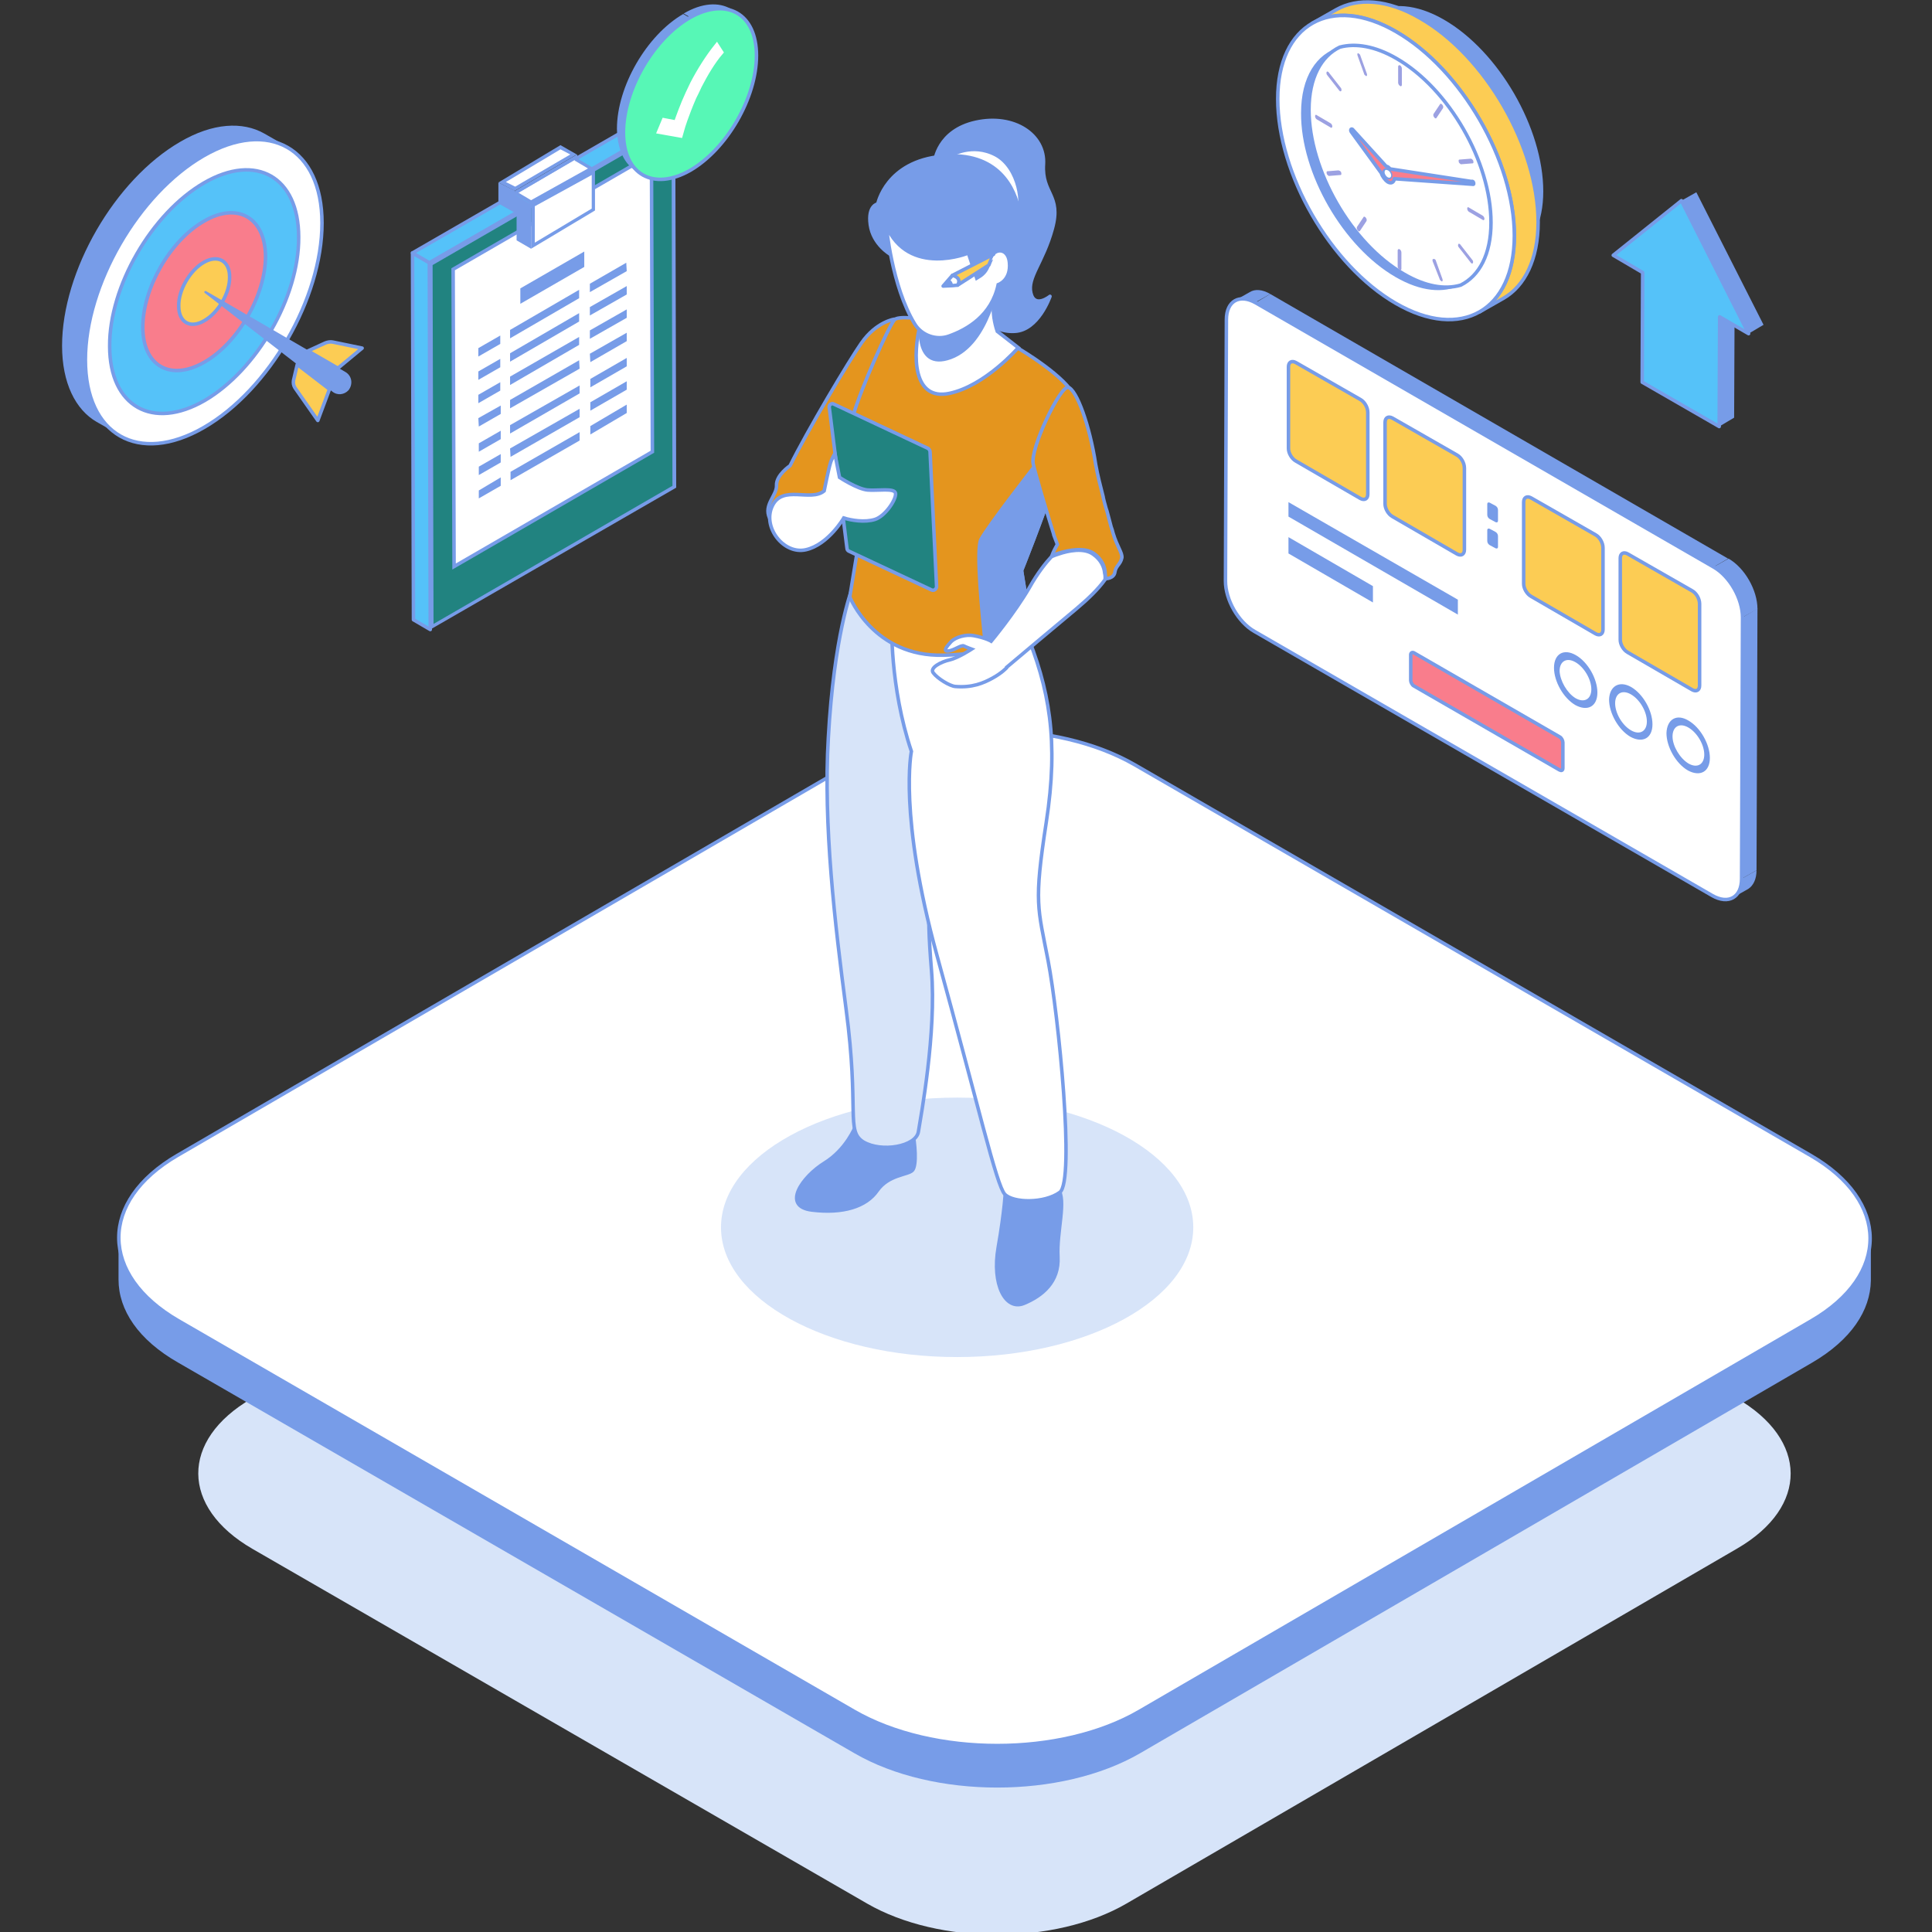<?xml version="1.0" encoding="utf-8"?>
<!-- Generator: Adobe Illustrator 23.0.3, SVG Export Plug-In . SVG Version: 6.00 Build 0)  -->
<svg version="1.1" id="Layer_1" xmlns="http://www.w3.org/2000/svg" xmlns:xlink="http://www.w3.org/1999/xlink" x="0px" y="0px"
	 viewBox="0 0 414 414" style="enable-background:new 0 0 414 414;" xml:space="preserve">
<rect x="0" y="0" width="414" height="414" fill="#333333" stroke="none"/>
<style type="text/css">
	.st0{fill:#D7E4F9;}
	.st1{enable-background:new    ;}
	.st2{fill:#779CE8;}
	.st3{fill:#FFFFFF;stroke:#779CE8;stroke-width:0.752;stroke-miterlimit:10;}
	.st4{fill:#55C2F9;stroke:#779CE8;stroke-width:0.752;stroke-linecap:round;stroke-linejoin:round;stroke-miterlimit:10;}
	.st5{fill:#218380;}
	.st6{fill:#FFFFFF;}
	.st7{fill:#57F7B6;stroke:#779CE8;stroke-width:0.752;stroke-linecap:round;stroke-linejoin:round;stroke-miterlimit:10;}
	.st8{fill:#FFFFFF;stroke:#FFFFFF;stroke-width:1.002;stroke-miterlimit:10;}
	.st9{fill:#FCCC54;stroke:#779CE8;stroke-width:0.752;stroke-linejoin:round;stroke-miterlimit:10;}
	.st10{fill:#F97D8C;stroke:#779CE8;stroke-width:0.752;stroke-linejoin:round;stroke-miterlimit:10;}
	.st11{fill:#9CA1E2;}
	.st12{fill:#2F97ED;}
	.st13{fill:#E4951E;stroke:#779CE8;stroke-width:0.752;stroke-linejoin:round;stroke-miterlimit:10;}
	.st14{fill:#779CE8;stroke:#779CE8;stroke-width:0.752;stroke-linejoin:round;stroke-miterlimit:10;}
	.st15{fill:#D7E4F9;stroke:#779CE8;stroke-width:0.752;stroke-miterlimit:10;}
	.st16{fill:#218380;stroke:#779CE8;stroke-width:0.752;stroke-miterlimit:10;}
	.st17{fill:#FFFFFF;stroke:#779CE8;stroke-width:0.752;stroke-linejoin:round;stroke-miterlimit:10;}
</style>
<g id="OBJECTS">
	<g>
		<g>
			<path class="st0" d="M372.1,299.6c15.4,8.9,15.5,23.3,0.2,32.2l-130.9,76.1c-15.3,8.9-40.2,8.9-55.6,0l-131.7-76
				c-15.4-8.9-15.5-23.3-0.2-32.2l130.9-76.1c15.3-8.9,40.2-8.9,55.6,0L372.1,299.6z"/>
		</g>
		<g>
			<g class="st1">
				<path class="st2" d="M388.2,283l-144,83.7c-16.8,9.8-44.2,9.8-61.2,0L38.2,283c-8.5-4.9-12.8-11.4-12.8-17.8l0,9
					c0,6.5,4.2,12.9,12.8,17.8l144.9,83.7c16.9,9.8,44.3,9.8,61.2,0l144-83.7c8.4-4.9,12.5-11.2,12.6-17.6l0-9
					C400.8,271.8,396.6,278.1,388.2,283z"/>
				<g>
					<path class="st3" d="M388,247.6c16.9,9.8,17,25.6,0.2,35.4l-144,83.7c-16.8,9.8-44.2,9.8-61.2,0L38.2,283
						c-16.9-9.8-17-25.6-0.2-35.4l144-83.7c16.8-9.8,44.2-9.8,61.2,0L388,247.6z"/>
				</g>
			</g>
		</g>
	</g>
	<g>
		<g>
			<g>
				<g class="st1">
					<g>
						<polygon class="st4" points="92.2,134.9 88.6,132.8 88.4,54.2 92,56.3 						"/>
					</g>
					<g>
						<polygon class="st4" points="92,56.3 88.4,54.2 141.1,23.8 144.7,25.9 						"/>
					</g>
					<g>
						<g>
							<polygon class="st5" points="92.3,56.5 144.3,26.5 144.5,104.3 92.6,134.3 							"/>
							<path class="st2" d="M143.9,27.2l0.2,76.9l-51.2,29.6l-0.2-76.9L143.9,27.2 M144.7,25.9L92,56.3l0.2,78.6l52.7-30.4
								L144.7,25.9L144.7,25.9z"/>
						</g>
						<polygon class="st3" points="97.1,57.7 139.6,33.1 139.8,96.8 97.3,121.4 						"/>
					</g>
				</g>
			</g>
			<g>
				<polygon class="st2" points="110.7,51.5 110.7,45.8 106.8,43.6 106.8,39.1 110.4,40.9 110.4,41.7 113.8,43.8 113.8,53.3 				"/>
				<g>
					<polygon class="st6" points="107.6,39 120.1,31.5 122.9,33.1 110.4,40.4 					"/>
					<path class="st2" d="M120.1,32l2.1,1.1L110.4,40l-2-1L120.1,32 M120.1,31.1l-13.3,8l3.5,1.8l13.3-7.8L120.1,31.1L120.1,31.1z"
						/>
				</g>
				<g>
					<path class="st6" d="M110.8,41.5v-0.4l12.5-7.3v0.2c0,0.1,0.1,0.3,0.2,0.3l3.3,1.9l-13,7.2L110.8,41.5z"/>
					<path class="st2" d="M123.1,34.3c0.1,0.1,0.1,0.2,0.2,0.2l2.7,1.6l-12.2,6.8l-2.7-1.6L123.1,34.3 M123.7,33.1l-13.3,7.8v0.8
						l3.4,2.1l13.7-7.6l-3.9-2.3L123.7,33.1L123.7,33.1z"/>
				</g>
				<g>
					<polygon class="st6" points="114.2,44 127.2,36.8 127.2,44.9 114.2,52.7 					"/>
					<path class="st2" d="M126.8,37.5v7.2L114.6,52v-7.8L126.8,37.5 M127.5,36.2l-13.7,7.6v9.5l13.7-8.2V36.2L127.5,36.2z"/>
				</g>
				<polygon class="st2" points="110.4,41.7 123.7,33.9 123.7,33.1 110.4,40.9 				"/>
			</g>
			<g>
				<g>
					<polygon class="st2" points="125.2,53.9 125.2,57.2 111.5,65.1 111.5,61.8 					"/>
				</g>
				<g>
					<polygon class="st2" points="124.1,62.1 124.1,63.9 109.3,72.5 109.3,70.7 					"/>
				</g>
				<g>
					<polygon class="st2" points="107.2,71.9 107.2,73.7 102.5,76.4 102.5,74.6 					"/>
				</g>
				<g>
					<polygon class="st2" points="134.2,56.3 134.3,58.1 126.4,62.6 126.4,60.8 					"/>
				</g>
				<g>
					<polygon class="st2" points="124.1,72.2 124.1,73.9 109.3,82.5 109.3,80.7 					"/>
				</g>
				<g>
					<polygon class="st2" points="124.1,77.2 124.2,79 109.3,87.5 109.3,85.7 					"/>
				</g>
				<g>
					<polygon class="st2" points="124.1,67.1 124.1,68.9 109.3,77.5 109.3,75.7 					"/>
				</g>
				<g>
					<polygon class="st2" points="107.2,76.9 107.2,78.7 102.5,81.4 102.5,79.6 					"/>
				</g>
				<g>
					<polygon class="st2" points="134.3,76.7 134.3,78.5 126.5,83 126.5,81.2 					"/>
				</g>
				<g>
					<polygon class="st2" points="134.3,71.3 134.3,73.1 126.5,77.6 126.4,75.8 					"/>
				</g>
				<g>
					<polygon class="st2" points="134.3,66.3 134.3,68.1 126.4,72.6 126.4,70.8 					"/>
				</g>
				<g>
					<polygon class="st2" points="134.3,61.3 134.3,63.1 126.4,67.6 126.4,65.8 					"/>
				</g>
				<g>
					<polygon class="st2" points="107.2,81.9 107.2,83.7 102.5,86.4 102.5,84.6 					"/>
				</g>
				<g>
					<polygon class="st2" points="107.3,86.9 107.3,88.7 102.6,91.4 102.5,89.6 					"/>
				</g>
				<g>
					<polygon class="st2" points="124.2,92.6 124.2,94.4 109.4,102.9 109.4,101.1 					"/>
				</g>
				<g>
					<polygon class="st2" points="124.2,87.6 124.2,89.4 109.4,97.9 109.3,96.1 					"/>
				</g>
				<g>
					<polygon class="st2" points="124.2,82.6 124.2,84.3 109.3,92.9 109.3,91.1 					"/>
				</g>
				<g>
					<polygon class="st2" points="107.3,92.3 107.3,94.1 102.6,96.8 102.6,95 					"/>
				</g>
				<g>
					<polygon class="st2" points="107.3,97.3 107.3,99.1 102.6,101.8 102.6,100 					"/>
				</g>
				<g>
					<polygon class="st2" points="134.3,81.7 134.3,83.5 126.5,88 126.5,86.2 					"/>
				</g>
				<g>
					<polygon class="st2" points="107.3,102.3 107.3,104.1 102.6,106.8 102.6,105.1 					"/>
				</g>
				<g>
					<polygon class="st2" points="134.3,86.7 134.3,88.5 126.5,93.1 126.5,91.3 					"/>
				</g>
			</g>
		</g>
		<g>
			<g>
				<g class="st1">
					<g>
						<path class="st2" d="M156.6,1.9l1.4,0.8c-2.6-1.5-6.2-1.3-10.1,1l-1.4-0.8C150.4,0.6,154,0.4,156.6,1.9z"/>
					</g>
					<g>
						<path class="st2" d="M137.8,37.5l-1.4-0.8c-2.6-1.5-4.1-4.6-4.2-9.1c0-9,6.3-20,14.2-24.6l1.4,0.8
							c-7.9,4.5-14.2,15.5-14.2,24.6C133.7,32.8,135.2,36,137.8,37.5z"/>
					</g>
					<g>
						<path class="st7" d="M147.8,3.8c7.9-4.5,14.3-0.9,14.3,8.1s-6.3,20-14.2,24.6c-7.9,4.5-14.3,0.9-14.3-8.1
							C133.6,19.3,140,8.3,147.8,3.8z"/>
					</g>
				</g>
			</g>
			<g>
				<path class="st8" d="M153.6,9.8l0.9,1.4c-1.8,2.1-3.3,4.7-4.6,7.2c-0.4,0.9-0.8,1.7-1.2,2.5c-1.6,3.7-2.5,6.6-2.5,6.7l-0.4,1.4
					l-4.5-0.8l1-2.4l2.6,0.5c0.5-1.4,1.3-3.7,2.5-6.3c0.3-0.7,0.7-1.4,1-2.1C149.8,15.2,151.6,12.3,153.6,9.8z"/>
			</g>
		</g>
		<g>
			<g>
				<g class="st1">
					<g>
						<path class="st2" d="M264.6,64.4l3.2-1.8c1.1-0.7,2.7-0.6,4.4,0.4l-3.2,1.8C267.3,63.8,265.7,63.8,264.6,64.4z"/>
					</g>
					<g>
						<path class="st2" d="M374.6,190.5l-3.2,1.8c1.1-0.6,1.8-2,1.8-4l3.2-1.8C376.4,188.4,375.7,189.8,374.6,190.5z"/>
					</g>
					<g>
						<polygon class="st2" points="373.4,132.3 376.6,130.4 376.4,186.5 373.2,188.3 						"/>
					</g>
					<g>
						<polygon class="st2" points="269,64.9 272.2,63 370.3,119.7 367.2,121.5 						"/>
					</g>
					<g>
						<path class="st2" d="M367.2,121.5l3.2-1.8c3.5,2,6.2,6.8,6.2,10.8l-3.2,1.8C373.4,128.3,370.6,123.5,367.2,121.5z"/>
					</g>
					<g>
						<path class="st3" d="M367.2,121.5c3.5,2,6.2,6.8,6.2,10.8l-0.2,56c0,4-2.8,5.6-6.3,3.6l-98.1-56.6c-3.5-2-6.2-6.8-6.2-10.8
							l0.2-56c0-4,2.8-5.6,6.3-3.6L367.2,121.5z"/>
					</g>
				</g>
			</g>
			<g>
				<g>
					<path class="st9" d="M291.5,85.6c0.9,0.5,1.6,1.7,1.6,2.8l0,17.5c0,1-0.7,1.4-1.6,0.9l-13.8-8c-0.9-0.5-1.6-1.7-1.6-2.7l0-17.5
						c0-1,0.7-1.4,1.6-0.9L291.5,85.6z"/>
				</g>
				<g>
					<polygon class="st2" points="294.2,125.6 294.2,129.1 276.1,118.6 276.1,115.1 					"/>
				</g>
				<g>
					<polygon class="st2" points="312.4,128.5 312.4,131.7 276.1,110.7 276.1,107.6 					"/>
				</g>
				<g>
					<path class="st9" d="M312.2,97.5c0.9,0.5,1.6,1.7,1.6,2.8l0,17.5c0,1-0.7,1.4-1.6,0.9l-13.8-8c-0.9-0.5-1.6-1.7-1.6-2.7l0-17.5
						c0-1,0.7-1.4,1.6-0.9L312.2,97.5z"/>
				</g>
				<g>
					<path class="st9" d="M341.9,114.6c0.9,0.5,1.6,1.7,1.6,2.8l0,17.5c0,1-0.7,1.4-1.6,0.9l-13.8-8c-0.9-0.5-1.6-1.7-1.6-2.7
						l0-17.5c0-1,0.7-1.4,1.6-0.9L341.9,114.6z"/>
				</g>
				<g>
					<path class="st2" d="M349.5,147.2c2.6,1.5,4.6,5.1,4.6,8c0,3-2.1,4.1-4.7,2.7c-2.6-1.5-4.6-5.1-4.6-8
						C344.9,147,347,145.8,349.5,147.2z M349.5,156.5c1.9,1.1,3.4,0.2,3.4-1.9s-1.5-4.7-3.4-5.8c-1.9-1.1-3.4-0.2-3.4,1.9
						S347.6,155.4,349.5,156.5"/>
				</g>
				<g>
					<path class="st9" d="M362.6,126.6c0.9,0.5,1.6,1.7,1.6,2.8l0,17.5c0,1-0.7,1.4-1.6,0.9l-13.8-8c-0.9-0.5-1.6-1.7-1.6-2.7
						l0-17.5c0-1,0.7-1.4,1.6-0.9L362.6,126.6z"/>
				</g>
				<g>
					<path class="st2" d="M320.5,108.4c0.3,0.2,0.5,0.5,0.5,0.9l0,2.3c0,0.3-0.2,0.4-0.5,0.3l-1.3-0.7c-0.3-0.2-0.5-0.5-0.5-0.9
						l0-2.3c0-0.3,0.2-0.4,0.5-0.3L320.5,108.4z"/>
				</g>
				<g>
					<path class="st2" d="M320.5,114c0.3,0.2,0.5,0.5,0.5,0.9l0,2.3c0,0.3-0.2,0.4-0.5,0.3l-1.3-0.7c-0.3-0.2-0.5-0.5-0.5-0.9l0-2.3
						c0-0.3,0.2-0.4,0.5-0.3L320.5,114z"/>
				</g>
				<g>
					<path class="st10" d="M334.2,157.9c0.4,0.2,0.7,0.8,0.7,1.2l0,5.5c0,0.5-0.3,0.6-0.7,0.4l-31.2-18c-0.4-0.2-0.7-0.8-0.7-1.2
						l0-5.5c0-0.4,0.3-0.6,0.7-0.4L334.2,157.9z"/>
				</g>
				<g>
					<path class="st2" d="M337.7,140.4c2.6,1.5,4.6,5.1,4.6,8c0,3-2.1,4.1-4.7,2.7c-2.6-1.5-4.6-5.1-4.6-8
						C333,140.1,335.1,138.9,337.7,140.4z M337.6,149.6c1.9,1.1,3.4,0.2,3.4-1.9s-1.5-4.7-3.4-5.8s-3.4-0.2-3.4,1.9
						C334.3,145.9,335.8,148.5,337.6,149.6"/>
				</g>
				<g>
					<path class="st2" d="M361.8,154.4c2.6,1.5,4.6,5.1,4.6,8c0,3-2.1,4.1-4.7,2.7c-2.6-1.5-4.6-5.1-4.6-8
						C357.2,154.1,359.3,152.9,361.8,154.4z M361.8,163.6c1.9,1.1,3.4,0.2,3.4-1.9c0-2.1-1.5-4.7-3.4-5.8s-3.4-0.2-3.4,1.9
						C358.4,159.9,360,162.5,361.8,163.6"/>
				</g>
			</g>
		</g>
		<g>
			<g>
				<g class="st1">
					<path class="st2" d="M309.4,4.2c-5.9-3.4-11.3-3.7-15.2-1.5L290,5.2c3.9-2.3,9.2-1.9,15.2,1.5c11.8,6.8,21.3,23.3,21.2,36.8
						c0,6.7-2.4,11.5-6.2,13.7l4.3-2.5c3.8-2.2,6.2-7,6.2-13.7C330.7,27.5,321.2,11,309.4,4.2z"/>
					<g>
						<path class="st3" d="M305.1,6.7c11.8,6.8,21.3,23.3,21.2,36.8s-9.6,19-21.4,12.2c-11.8-6.8-21.3-23.3-21.2-36.8
							C283.8,5.3,293.3-0.1,305.1,6.7z"/>
					</g>
				</g>
			</g>
			<g>
				<g class="st1">
					<path class="st9" d="M304.3,3.9c-7-4.1-13.4-4.4-18-1.8L281.2,5c4.6-2.7,11-2.3,18,1.8c14,8.1,25.3,27.7,25.3,43.7
						c0,8-2.8,13.6-7.4,16.3l5.1-2.9c4.5-2.6,7.4-8.3,7.4-16.3C329.6,31.5,318.3,11.9,304.3,3.9z"/>
					<g>
						<path class="st3" d="M299.2,6.8c14,8.1,25.3,27.7,25.3,43.7c0,16.1-11.4,22.6-25.4,14.5c-14-8.1-25.3-27.7-25.3-43.8
							C273.8,5.2,285.2-1.3,299.2,6.8z"/>
					</g>
				</g>
			</g>
			<g>
				<g>
					<path class="st2" d="M319.5,47.7c0,6.8-2.5,11.4-6.5,13.4c-3.7,1.8-8.5,1.4-13.9-1.7c-11.3-6.5-20.4-22.3-20.3-35.2
						c0-7.7,3.3-12.7,8.3-14.1c0,0,0,0,0,0c3.4-0.9,7.6-0.2,12.1,2.4C310.5,19,319.5,34.7,319.5,47.7z"/>
				</g>
				<g>
					<path class="st3" d="M319.5,47.7c0,6.8-2.5,11.4-6.5,13.4c-3.4,1-7.6,0.3-12.2-2.4c-11.3-6.5-20.3-22.3-20.3-35.2
						c0-6.8,2.6-11.5,6.6-13.4c0,0,0,0,0,0c3.4-0.9,7.6-0.2,12.1,2.4C310.5,19,319.5,34.7,319.5,47.7z"/>
				</g>
			</g>
			<g>
				<g>
					<path class="st11" d="M300,14c0.2,0.1,0.4,0.4,0.4,0.7l0,3.5c0,0.2-0.2,0.4-0.4,0.2c-0.2-0.1-0.4-0.4-0.4-0.7l0-3.5
						C299.7,14,299.8,13.9,300,14z"/>
				</g>
				<g>
					<path class="st11" d="M291.2,11.5c0.1,0.1,0.3,0.2,0.3,0.4l1.4,3.9c0.1,0.3,0,0.5-0.1,0.5c-0.1,0-0.1,0-0.2-0.1
						c-0.1-0.1-0.3-0.2-0.3-0.4l-1.4-3.9c-0.1-0.3,0-0.5,0.1-0.5C291,11.4,291.1,11.4,291.2,11.5z"/>
				</g>
				<g>
					<path class="st11" d="M284.6,15.4c0.1,0,0.1,0.1,0.2,0.2l2.5,3.2c0.2,0.2,0.2,0.6,0.1,0.7c-0.1,0.1-0.2,0.1-0.3,0
						c-0.1,0-0.1-0.1-0.2-0.2l-2.5-3.2c-0.2-0.2-0.2-0.6-0.1-0.7C284.4,15.3,284.5,15.3,284.6,15.4z"/>
				</g>
				<g>
					<path class="st11" d="M285.1,26.4c0.2,0.1,0.4,0.4,0.4,0.7c0,0.2-0.2,0.4-0.4,0.2l-2.9-1.7c-0.2-0.1-0.4-0.4-0.4-0.7
						c0-0.3,0.2-0.4,0.4-0.2L285.1,26.4z"/>
				</g>
				<g>
					<path class="st11" d="M287.1,36.6c0.1,0.1,0.3,0.2,0.3,0.4c0.1,0.3,0,0.5-0.1,0.5l-2.5,0.2c-0.1,0-0.1,0-0.2-0.1
						c-0.1-0.1-0.3-0.2-0.3-0.4c-0.1-0.3,0-0.5,0.1-0.5l2.5-0.2C286.9,36.6,287,36.6,287.1,36.6z"/>
				</g>
				<g>
					<path class="st11" d="M292.5,46.5c0.1,0,0.1,0.1,0.2,0.2c0.2,0.2,0.2,0.6,0.1,0.7l-1.4,2.1c-0.1,0.1-0.2,0.1-0.3,0
						c-0.1,0-0.1-0.1-0.2-0.2c-0.2-0.2-0.2-0.6-0.1-0.7l1.4-2.1C292.2,46.4,292.4,46.4,292.5,46.5z"/>
				</g>
				<g>
					<path class="st11" d="M299.9,53.4c0.2,0.1,0.4,0.4,0.4,0.7l0,3.5c0,0.3-0.2,0.4-0.4,0.2c-0.2-0.1-0.4-0.4-0.4-0.7l0-3.5
						C299.6,53.4,299.7,53.3,299.9,53.4z"/>
				</g>
				<g>
					<path class="st11" d="M307.4,55.5c0.1,0.1,0.3,0.2,0.3,0.4l1.4,3.9c0.1,0.3,0,0.5-0.1,0.5c-0.1,0-0.1,0-0.2-0.1
						c-0.1-0.1-0.3-0.2-0.3-0.4L307,56c-0.1-0.3,0-0.5,0.1-0.5C307.2,55.5,307.3,55.5,307.4,55.5z"/>
				</g>
				<g>
					<path class="st11" d="M312.8,52.3c0.1,0,0.1,0.1,0.2,0.2l2.5,3.2c0.2,0.2,0.2,0.5,0.1,0.7c-0.1,0.1-0.2,0.1-0.3,0
						c-0.1,0-0.1-0.1-0.2-0.2l-2.5-3.2c-0.2-0.2-0.2-0.5-0.1-0.7C312.6,52.2,312.7,52.2,312.8,52.3z"/>
				</g>
				<g>
					<path class="st11" d="M317.7,46.2c0.2,0.1,0.4,0.4,0.4,0.7c0,0.2-0.2,0.4-0.4,0.2l-2.9-1.7c-0.2-0.1-0.4-0.4-0.4-0.7
						c0-0.3,0.2-0.4,0.4-0.2L317.7,46.2z"/>
				</g>
				<g>
					<path class="st11" d="M315.4,34.1c0.1,0.1,0.3,0.2,0.3,0.4c0.1,0.3,0,0.5-0.1,0.5l-2.5,0.2c-0.1,0-0.1,0-0.2-0.1
						c-0.1-0.1-0.3-0.2-0.3-0.4c-0.1-0.3,0-0.5,0.1-0.5l2.5-0.2C315.2,34,315.3,34,315.4,34.1z"/>
				</g>
				<g>
					<path class="st11" d="M308.9,22.3c0.1,0,0.1,0.1,0.2,0.2c0.2,0.2,0.2,0.5,0.1,0.7l-1.4,2.1c-0.1,0.1-0.2,0.1-0.3,0
						c-0.1,0-0.1-0.1-0.2-0.2c-0.2-0.2-0.2-0.6-0.1-0.7l1.4-2.1C308.6,22.2,308.8,22.2,308.9,22.3z"/>
				</g>
			</g>
			<g>
				<g class="st1">
					<g>
						<path class="st12" d="M299.6,36.7c0.2,0.1,0.3,0.1,0.5,0l-2.2,1.3c-0.1,0.1-0.3,0.1-0.5,0C298,37.6,298.9,37.1,299.6,36.7z"/>
					</g>
					<g>
						<path class="st10" d="M315.6,38.9c0.2,0.1,0.3,0.6,0.1,0.6l-16.9-1.2c-0.1,0.8-0.7,1.1-1.4,0.7c-0.6-0.4-1.2-1.2-1.4-1.9
							l-6.4-8.8c-0.3-0.4-0.1-0.8,0.2-0.6c0,0,0.1,0.1,0.1,0.1l7.1,7.8c0.1,0,0.2,0.1,0.3,0.1c0.2,0.1,0.4,0.3,0.6,0.5l17.5,2.7
							C315.5,38.8,315.5,38.9,315.6,38.9z M297.3,38c0.4,0.2,0.7,0,0.7-0.4c0-0.4-0.3-0.9-0.7-1.1c-0.4-0.2-0.7,0-0.7,0.4
							C296.7,37.3,297,37.8,297.3,38"/>
					</g>
					<g>
						<path class="st6" d="M297.4,36.5c0.4,0.2,0.7,0.7,0.7,1.1c0,0.4-0.3,0.6-0.7,0.4c-0.4-0.2-0.7-0.7-0.7-1.1
							C296.7,36.4,297,36.3,297.4,36.5z"/>
					</g>
				</g>
			</g>
		</g>
		<g>
			<g class="st1">
				<g>
					<polygon class="st2" points="368.5,67.9 371.7,66 371.6,89.5 368.4,91.4 					"/>
				</g>
				<g>
					<polygon class="st2" points="360.3,43 363.5,41.2 377.9,69.6 374.7,71.5 					"/>
				</g>
				<g>
					<polygon class="st4" points="360.3,43 374.7,71.5 368.5,67.9 368.4,91.4 351.9,81.9 352,58.4 345.7,54.7 					"/>
				</g>
			</g>
		</g>
		<g>
			<g>
				<g class="st1">
					<path class="st2" d="M38.6,30.4c7-4.1,13.4-4.4,18-1.8l5.1,2.9c-4.6-2.7-11-2.3-18,1.8c-14,8.1-25.3,27.7-25.3,43.7
						c0,8,2.8,13.6,7.4,16.3l-5.1-2.9c-4.5-2.6-7.4-8.3-7.4-16.3C13.3,58.1,24.6,38.5,38.6,30.4z"/>
					<g>
						<path class="st3" d="M43.6,33.4c-14,8.1-25.3,27.7-25.3,43.7c0,16.1,11.4,22.6,25.4,14.5c14-8.1,25.3-27.7,25.3-43.8
							C69,31.8,57.6,25.3,43.6,33.4z"/>
					</g>
				</g>
			</g>
			<g>
				<path class="st4" d="M43.7,39.2c-11.2,6.5-20.3,22.2-20.2,35c0,12.9,9.2,18.1,20.4,11.6C55,79.3,64.1,63.7,64,50.8
					C64,37.9,54.9,32.7,43.7,39.2z"/>
			</g>
			<g>
				<path class="st10" d="M43.7,47.4c-7.3,4.2-13.1,14.4-13.1,22.7c0,8.3,5.9,11.7,13.2,7.5c7.3-4.2,13.1-14.4,13.1-22.7
					C56.8,46.6,50.9,43.2,43.7,47.4z"/>
			</g>
			<g>
				<path class="st9" d="M43.7,56.2c-3,1.7-5.5,6-5.4,9.4c0,3.5,2.5,4.9,5.5,3.1c3-1.7,5.5-6,5.4-9.4C49.2,55.9,46.7,54.5,43.7,56.2
					z"/>
			</g>
			<path class="st2" d="M43.9,62.8c-0.3-0.2,0-0.6,0.3-0.4L74,79.7c1.4,0.8,1.7,2.6,0.7,3.9l0,0c-0.9,1-2.4,1.2-3.5,0.3L43.9,62.8z"
				/>
			<path class="st9" d="M63.7,78.1l-0.8,3.4c-0.1,0.6,0,1.1,0.3,1.6l4.9,7l2.5-6.7L63.7,78.1z"/>
			<path class="st9" d="M66,75.2l3.7-1.7c0.5-0.2,1.1-0.3,1.6-0.2l6.3,1.3l-5.2,4.3L66,75.2z"/>
		</g>
	</g>
	<g>
		<ellipse class="st0" cx="205.1" cy="263" rx="50.6" ry="27.8"/>
		<g>
			<path class="st13" d="M184.6,73.5c-2.6,3.7-11.6,18.8-15.3,26.3h0c0,0-3,2-2.9,4.2c0.1,2.2-2.8,4.1-1.5,7
				c1.1,2.3,6.6,0.1,8.9-0.9c0.7,0.1,1.5,0.2,2.4,0.1c6.1-0.4,15.6-11.4,15.6-11.4l-0.2-30.4C191.7,68.4,187.8,68.9,184.6,73.5z"/>
			<path class="st14" d="M200.3,34.6c0,0,0.6-6.6,8.8-8.4c8.2-1.8,14.9,2.7,14.5,9c-0.4,6.4,3.9,6.5,1.9,13.8
				c-2,7.3-5.4,10.4-4.6,13.8c0.8,3.4,4.1,0.7,4.1,0.7s-2.5,7.3-7.6,7.5c-5.1,0.3-9.7-4.2-10.3-9.9
				C206.3,55.6,200.3,34.6,200.3,34.6z"/>
			<path class="st3" d="M203.8,33.3c0,0,4.5-2.8,9.6-0.1c5,2.7,6.2,10.9,4.4,13.5C216.1,49.4,203.8,33.3,203.8,33.3z"/>
			<g>
				<path class="st14" d="M183.3,241.4c0,0-1.9,4.9-6.6,7.8c-4.7,2.9-9.3,9.3-2.7,10.1c6.6,0.8,11.6-0.7,14-4.2
					c2.4-3.4,6.5-3.3,7.5-4.3s0.6-5.9,0-8.5S183.3,241.4,183.3,241.4z"/>
				<path class="st15" d="M182.5,126.4c0,0-3.8,9.8-5,31.7c-1.1,18.7,1.4,39.8,3.8,58.1c2.9,21.9-0.1,26.1,3.7,28.5
					c3.9,2.3,11.3,1,11.8-2.2c0.5-3.2,3.9-21.1,2.8-34.6s-1-20.9,3.9-35.2c4.9-14.3,2.6-36.6,2.6-36.6L182.5,126.4z"/>
			</g>
			<g>
				<path class="st14" d="M215.5,254.7c0,0-0.2,4.6-1.6,12.6s1.6,13.6,5.5,12c3.9-1.6,7.6-4.6,7.3-10c-0.3-5.4,1.9-12.1,0-14.6
					C224.8,252.2,215.5,254.7,215.5,254.7z"/>
				<path class="st3" d="M191.1,133.4c0,0-0.5,13.6,4.2,27.6c0,0-2.8,13.6,5.5,43.8c8.9,32.3,12.7,49.1,14.5,51.1
					c1.8,1.9,8.5,2,11.8-0.4c3.3-2.4-0.3-38.1-2.5-49.6c-2.2-11.5-3.1-12.2-0.4-29.7c2.7-17.5,0.7-28.6-4.6-41.4L191.1,133.4z"/>
			</g>
			<path class="st13" d="M226.5,101.7c-3.3,10-7.6,20.5-7.6,20.5l2.1,12.9c0,0-2.2,2.8-9.7,4.3c-2.4,0.5-5.4,0.9-9.1,1
				c-15,0.4-20.1-12.5-20.1-12.5l3.8-23.2c0,0-4.7-10-3.1-15.6c1.6-5.6,7.6-19.2,8.9-20.6c1.4-1.5,16.9,1,26.6,6.2
				c0,0,10.4,6.1,12.1,10.5C231.1,86.9,229,94.1,226.5,101.7z"/>
			<path class="st14" d="M218.9,122.3l2.1,12.9c0,0-2.2,2.8-9.7,4.3c-0.9-8.2-2.2-21.8-1.1-23.9c1.6-3,11.2-15.3,11.2-15.3l5.1,1.5
				C223.1,111.7,218.9,122.3,218.9,122.3z"/>
			<path class="st3" d="M213.9,59.9c-1.2,3.7-1.5,7.2-0.2,11.1l4.5,3.5c0,0-7.1,8.2-14.8,9.8c-7.7,1.6-8-7.9-6.1-15.3
				C199.1,61.6,213.9,59.9,213.9,59.9z"/>
			<path class="st14" d="M213.9,59.9c0,0-2,13.7-10.2,16.7s-6.3-8.5-6.3-8.5L213.9,59.9z"/>
			<g>
				<path class="st14" d="M190.8,54.5c0,0-3.7-2.1-4.3-6.3s1.6-4.5,1.6-4.5s1.8-9.1,13.8-10.2c12-1.1,15.6,6.9,16.5,11.8
					C220.1,54.8,213,68,213,68l0.3-9.9l-10.1,8.2L190.8,54.5z"/>
				<path class="st3" d="M189.9,48.3c0,0,1.2,13.1,6.1,21.1c1.5,2.5,4.7,3.6,7.4,2.6c3.9-1.4,9.1-4.4,10.5-11c0,0,2.8-0.9,2.4-4.8
					c-0.3-3.3-3.7-3.3-4.4,0.1c-0.2,1.1-0.8,2.1-1.8,2.8l-0.8,0.5l-1.8-5.4C207.7,54.2,194.7,59.5,189.9,48.3z"/>
			</g>
			<path class="st3" d="M235.9,117.1c-0.1-0.4-0.1-0.9-0.2-1.3c0-0.4-0.3-2-0.5-3.5C235.5,114,235.8,115.7,235.9,117.1z"/>
			<g>
				<path class="st3" d="M234.3,118.8c-2-1.5-5.4-0.8-7.4-0.1c-1,0.3-1.6,0.6-1.6,0.6c-1.2,1.3-2.9,3.4-4.7,6.6
					c-3.2,5.5-8.2,11.5-8.2,11.5s-1.1-0.7-3.8-1.2c-1.6-0.3-3.8,0.3-4.8,1.3c-1,1.1-1.8,2.1-0.6,2c1.2-0.1,2.7-1.3,3.3-1.1
					c0.6,0.3,1.7,0.7,1.7,0.7s-2.9,1.9-4.7,2.3c-1.8,0.4-4.4,1.7-3.5,2.8c0.9,1.2,3.5,2.8,4.7,2.9c3.6,0.3,6-0.7,8-1.8
					c2-1.1,3-2.2,3-2.2l0-0.1c1.8-1.5,10.2-8.6,14.9-12.5c2.5-2.1,4.7-4.2,6.2-6.3l0,0c0-0.1,0.1-0.7-0.1-1.5
					C236.6,121.6,236,120,234.3,118.8z"/>
				<path class="st13" d="M238.5,114.2c-0.1-0.4-0.2-0.8-0.4-1.3c-0.1-0.4-0.5-1.9-0.9-3.4c-0.1-0.2-0.1-0.4-0.2-0.6
					c-0.1-0.4-0.2-0.7-0.3-1.1c0-0.1-0.1-0.3-0.1-0.4c0-0.1-0.1-0.3-0.1-0.4c-0.1-0.3-0.1-0.5-0.1-0.5c-0.6-2.3-1.2-4.7-1.6-6.9
					c-1.3-8.5-4.1-16.1-5.9-16.6c-1.7-0.4-8.2,13.2-7.5,16.4c0.5,2.3,2.8,10,4.4,15.1l0,0.1l0.8,2.1c0,0,0,0-0.1,0.1
					c-0.2,0.4-0.8,1.4-1.1,2.3c0,0,0.6-0.3,1.6-0.6c2-0.6,5.4-1.3,7.4,0.1c1.7,1.2,2.3,2.8,2.4,3.9c0.1,0.8,0.1,1.3,0.1,1.5l0,0
					c0,0,0,0,0,0s1.8,0,2-1.4c0.2-1.4,1.2-1.6,1.5-3.1C240.5,118.4,239.4,117.2,238.5,114.2z"/>
			</g>
			<g>
				<path class="st16" d="M177.7,87.3l3.8,30.2c0,0.3,0.2,0.5,0.4,0.6l17.7,8.3c0.5,0.3,1.1-0.2,1.1-0.7l-1.4-28.9
					c0-0.3-0.2-0.5-0.4-0.7l-20.2-9.5C178.3,86.3,177.6,86.7,177.7,87.3z"/>
				<path class="st3" d="M176.6,105.2c0,0,1-4.9,1.3-5.8c0.2-0.9,1-2.2,1-2.2l1,5.1c0,0,3.8,2.5,6,2.7c2.1,0.2,5.8-0.5,6,0.7
					c0.2,1.3-2.2,4.9-4.4,5.6s-5.1,0.2-6.7-0.3c0,0-3.3,5.7-8.1,6.8c-4.8,1.1-9.4-4.9-7.2-9.4C167.7,103.8,173.7,107.6,176.6,105.2z
					"/>
			</g>
			<g>
				<path class="st9" d="M211.9,56.8l-6.7,4.3l-1.1-2.1l8.8-4.5C212.9,54.5,212.1,56.2,211.9,56.8z"/>
				<path class="st17" d="M205.2,61.1l-1,0.1l-2.1,0.1l1.3-1.5l0.7-0.8C206.3,59.6,205.2,61.1,205.2,61.1z"/>
				<path class="st2" d="M204.2,61.2l-2.1,0.1l1.3-1.5C203.8,60.1,204.2,60.5,204.2,61.2z"/>
			</g>
		</g>
	</g>
</g>
</svg>
